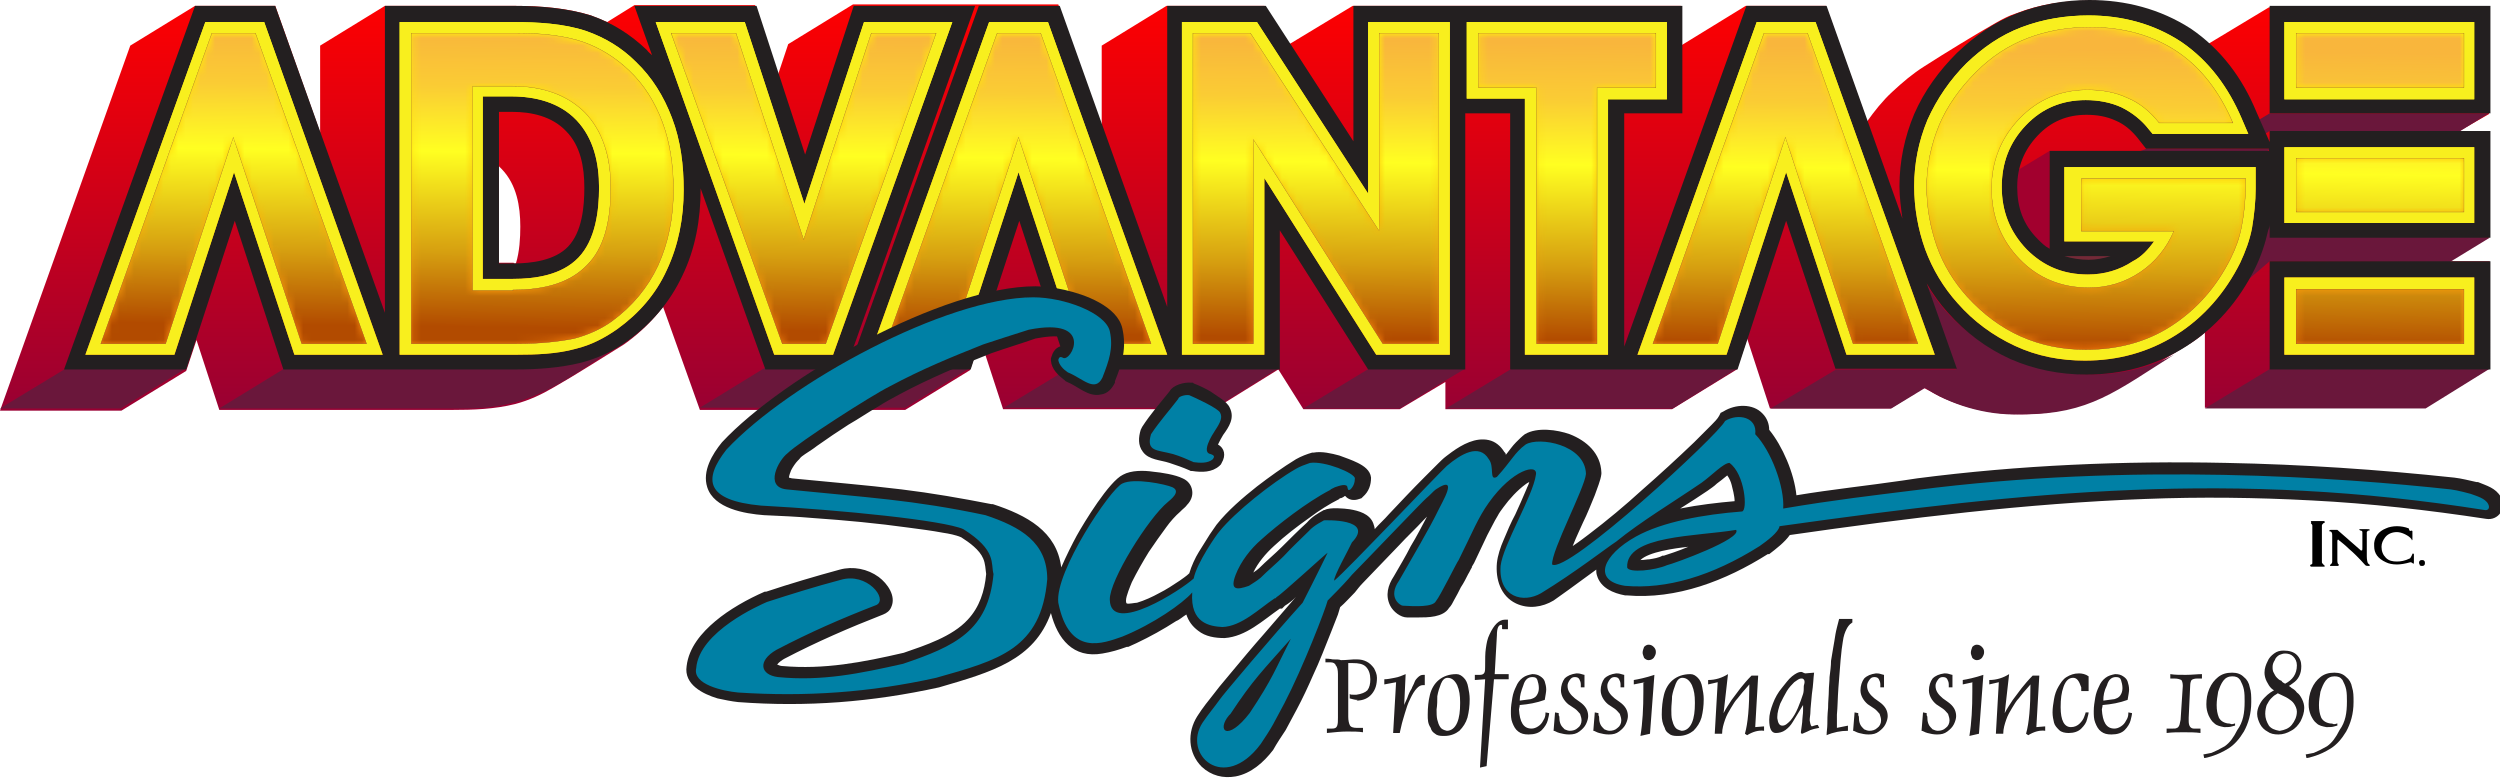 <?xml version="1.0" encoding="utf-8"?>
<!-- Generator: Adobe Illustrator 21.1.0, SVG Export Plug-In . SVG Version: 6.00 Build 0)  -->
<svg version="1.1" id="Layer_1" xmlns="http://www.w3.org/2000/svg" xmlns:xlink="http://www.w3.org/1999/xlink" x="0px" y="0px"
	 viewBox="0 0 339.7 105.9" style="enable-background:new 0 0 339.7 105.9;" xml:space="preserve">
<style type="text/css">
	.st0{clip-path:url(#SVGID_2_);fill:url(#SVGID_3_);}
	.st1{fill-rule:evenodd;clip-rule:evenodd;fill:#6A173B;}
	.st2{fill-rule:evenodd;clip-rule:evenodd;fill:#A2002E;}
	.st3{fill-rule:evenodd;clip-rule:evenodd;fill:#742937;}
	.st4{fill-rule:evenodd;clip-rule:evenodd;fill:#231F20;}
	.st5{clip-path:url(#SVGID_5_);fill:url(#SVGID_6_);}
	.st6{fill-rule:evenodd;clip-rule:evenodd;fill:#F8EF1E;}
	.st7{fill:none;stroke:#742937;stroke-width:4.079349e-02;stroke-miterlimit:2.613;}
	.st8{filter:url(#Adobe_OpacityMaskFilter);}
	.st9{clip-path:url(#SVGID_8_);fill:url(#SVGID_10_);}
	.st10{clip-path:url(#SVGID_8_);mask:url(#SVGID_9_);fill:url(#SVGID_11_);}
	.st11{fill-rule:evenodd;clip-rule:evenodd;fill:#0080A5;}
</style>
<g>
	<g>
		<defs>
			<path id="SVGID_1_" d="M70.1,35.8c0.5-1.6,0.6-3.5,0.6-5c0-2.8-0.5-5.7-2.5-7.8c-0.1-0.1-0.3-0.3-0.4-0.4v13.1h2
				C69.8,35.8,69.9,35.8,70.1,35.8 M334,17.9l4.3-0.1v14.4l-5.6,3.3h5.6v14.5l-8.8,5.4h-29.9V45.2c-0.8,0.7-1.7,1.3-2.7,1.9
				c-2.9,1.8-5.8,3.5-8.8,5.4c-4.1,2.6-8.7,3.8-13.5,3.8c-3.6,0-7-0.7-10.3-2.1c-1-0.4-1.9-1-2.9-1.5l-4.5,2.8h-16.4l-3.1-9.5
				l-1.4,4.2l-8.8,5.4h-30.8v-3.7l-6.2,3.7h-13.1l-3.4-5.4l-8.7,5.4h-28.7l-3.1-9.5l-1.4,4.2l-8.8,5.4c-10.2,0-18,0-27.9,0l-5-14
				c-1.4,1.8-3,3.4-4.9,4.8c-0.5,0.4-1.1,0.7-1.7,1.1c-3.1,1.9-4.9,3.1-8.2,5c-1.7,1-3.4,1.8-5.3,2.3c-2.8,0.7-5.7,0.8-8.6,0.8H29.8
				l-3.1-9.5l-1.4,4.2l-8.8,5.4H0L17.7,6.2l8.8-5.4h10.9L43.5,18V6.2l8.8-5.4H70c3.4,0,7.1,0.3,10.3,1.3c0.8,0.3,1.5,0.6,2.2,0.9
				l3.7-2.3l0,0h0l0,0l0,0h16.4l3.1,9.5l1.4-4.2l8.8-5.4c10.3,0,17.9,0,27.9,0l5.9,16.5V6.2l8.8-5.4h13.3l3.4,5.2l8.6-5.2h44.6v5.4
				l8.8-5.4h10.9l5.6,15.7c1-1.4,2.1-2.8,3.4-4c1.4-1.3,2.8-2.5,4.4-3.5c2.8-1.8,6.9-4.3,9.7-5.9c0.9-0.5,1.8-1,2.8-1.3
				c3.1-1.2,6.4-1.7,9.8-1.7c4.9,0,9.6,1.2,13.7,3.9c0.9,0.6,1.7,1.2,2.4,1.9c0.1,0.1-0.1-0.1,0.1,0.1l8.3-5h29.9v14.5L334,17.9z"/>
		</defs>
		<clipPath id="SVGID_2_">
			<use xlink:href="#SVGID_1_"  style="overflow:visible;"/>
		</clipPath>
		<linearGradient id="SVGID_3_" gradientUnits="userSpaceOnUse" x1="169.154" y1="56.285" x2="169.154" y2="-9.094947e-13">
			<stop  offset="0" style="stop-color:#980033"/>
			<stop  offset="1" style="stop-color:#FF0000"/>
		</linearGradient>
		<rect class="st0" width="338.3" height="56.3"/>
	</g>
	<polygon class="st1" points="302.7,40.4 308.4,35.5 332.9,35.6 338.3,32.3 308,29.8 	"/>
	<polygon class="st1" points="306.6,18.9 308.4,17.8 334.3,17.8 338.2,15.4 308.4,15.4 306.1,16.8 	"/>
	<polygon class="st1" points="285.5,22.5 304.7,22.6 308.6,20.2 291.7,20.2 	"/>
	<path class="st1" d="M29.8,55.5l32.8,0c9.3,0.1,13-3.1,20.9-8.1C78,50.3,72.4,50.1,69,50.1l-30.4,0L29.8,55.5z M177.1,55.5l13.1,0
		l6.2-3.8l2.7-1.6l-13.1,0L177.1,55.5z M299.6,55.5h30l8.7-5.4h-29.8L299.6,55.5z M196.5,55.5h30.8l8.7-5.4h-30.6L196.5,55.5z
		 M136.4,55.4l28.7,0l8.7-5.4l-28.5,0L136.4,55.4z M95.1,55.4l27.9,0l8.8-5.4l-27.9,0L95.1,55.4z M0,55.5h16.4l8.8-5.4H8.9L0,55.5z
		 M240.6,55.5H257l4.6-2.8c3.2,2.2,8.2,3.8,12.9,3.6c0.1,0,0.3,0,0.4,0c9,0,12.7-3.2,20.5-8.1c-11.2,6-27.6,1.7-34-10.2l4.4,12.2
		l-16.3,0L240.6,55.5z"/>
	<polygon class="st2" points="278.5,20.5 267.6,27.1 267.6,40.4 278.5,33.8 	"/>
	<rect x="280.2" y="34.4" class="st3" width="6.7" height="1.3"/>
	<path class="st4" d="M314.1,9.7h18.6V6.5h-18.6V9.7z M314.1,26.6h18.6v-3.1h-18.6V26.6z M332.8,44.5v-3.3h-18.6v3.3H332.8z
		 M303.1,26.2h-18.3v2.9h13.7l-1.2,2.9c-1.1,2.7-3,4.9-5.4,6.5c-2.4,1.6-5.2,2.4-8.1,2.4c-4.2,0-7.9-1.5-10.8-4.5
		c-3-3-4.4-6.8-4.4-11c0-4.2,1.4-7.9,4.3-10.9c2.9-3,6.5-4.5,10.7-4.5c2.2,0,4.4,0.4,6.4,1.3c1.7,0.8,3.1,1.9,4.4,3.2h5.7
		c-1.4-2.3-3.1-4.4-5.4-5.9c-3.2-2.1-6.8-3-10.6-3c-2.6,0-5.3,0.4-7.7,1.4c-2.4,0.9-4.4,2.4-6.3,4.2c-1.9,1.9-3.5,4.1-4.6,6.5
		c-1,2.4-1.5,4.9-1.5,7.5c0,2.5,0.4,5,1.3,7.4c0.8,2.3,2.1,4.4,3.7,6.2c1.9,2.1,4.1,3.8,6.6,4.9c2.5,1.1,5.2,1.6,8,1.6
		c3.8,0,7.3-0.9,10.5-2.9c3.3-2,5.7-4.9,7.4-8.3c0.6-1.2,1-2.5,1.3-3.9C303,28.9,303.1,27.5,303.1,26.2z M244.2,6.5h-2.9l-13.6,38
		h4.4l10.7-32.7l10.7,32.7h4.3L244.2,6.5z M223,6.5h-20v3.3h7.9v34.8h4.1V9.7h7.9V6.5z M168.2,44.5V11.6L189,44.5h4.4v-38h-3.9v31.9
		L168.9,6.5h-4.6v38H168.2z M140,6.5H137l-13.6,38h4.4l10.7-32.7l10.7,32.7h4.3L140,6.5z M110.8,44.5l13.6-38h-4.3l-10.7,32.7
		L98.6,6.5h-4.4l13.6,38H110.8z M33.3,6.5h-2.9l-13.6,38h4.4l10.7-32.7l10.7,32.7h4.3L33.3,6.5z M67.8,15.2v20.6h1.9
		c2.5,0,5.7-0.4,7.5-2.3c1.9-2,2.2-5.4,2.2-8c0-2.8-0.5-5.7-2.5-7.7c-1.9-2-4.7-2.6-7.3-2.6H67.8z M69.8,41.4h-7.6V9.5h7.5
		c4.3,0,8.4,1.1,11.4,4.3c3.1,3.2,4.1,7.4,4.1,11.7c0,4.2-0.8,8.8-3.8,12C78.4,40.5,73.9,41.4,69.8,41.4z M58,6.5v38h12.3
		c2.3,0,5-0.1,7.2-0.7c1.6-0.4,3.1-1.1,4.5-2.1c2.4-1.8,4.3-4,5.6-6.7c1.4-2.9,1.9-6.1,1.9-9.4c0-2.9-0.4-5.8-1.4-8.5
		c-0.9-2.4-2.2-4.5-4-6.2c-1.6-1.5-3.4-2.7-5.5-3.4c-2.6-0.9-5.8-1-8.5-1H58z M308.4,15.4V0.8h30v14.6H308.4z M338.4,50.2h-30V35.5
		h30V50.2z M88.6,7.5l-2.4-6.7h16.6l6.6,20.2L116,0.8h16.5l-17.6,49.4h-10.9l-8.8-24.6c0,0,0,0.1,0,0.1c0,4.1-0.7,8.1-2.5,11.8
		c-1.7,3.6-4.2,6.5-7.4,8.8c-1.9,1.4-4.1,2.4-6.4,3C76,50,73,50.2,70.2,50.2H38.5L31.9,30l-6.6,20.2H8.7L26.5,0.8h10.9l14.9,41.7
		V0.8H70c3.4,0,7.1,0.3,10.3,1.3c2.9,1,5.4,2.6,7.6,4.7C88.1,7.1,88.4,7.3,88.6,7.5z M286.8,34.8h-6.3c1,0.3,2.1,0.5,3.3,0.5
		C284.8,35.3,285.8,35.1,286.8,34.8z M308.4,20.2h-16.8l-1.1-1.4c-0.8-1-1.8-1.9-3-2.4c-1.3-0.6-2.6-0.8-4-0.8
		c-2.6,0-4.8,0.9-6.6,2.8c-1.9,2-2.8,4.3-2.8,7c0,2.8,0.8,5.1,2.8,7.1c0.5,0.5,1,1,1.6,1.3V20.5h29.8V20.2z M308.4,19.3v-1.4v-0.1
		h30v14.5h-30v-1.8c0,0.3-0.1,0.6-0.2,0.8c-0.4,1.8-1,3.6-1.8,5.2c-2.2,4.4-5.3,8-9.4,10.6c-4.1,2.6-8.7,3.8-13.5,3.8
		c-3.6,0-7.1-0.7-10.3-2.1c-3.3-1.5-6.1-3.6-8.5-6.3c-1.1-1.2-2.1-2.6-2.9-4l4.1,11.6h-16.5L242.7,30l-6.6,20.2h-30.9V15.4h-6.1
		v34.8h-13.2l-12-18.9v18.9h-28.8L138.5,30l-6.6,20.2h-16.6L133,0.8H144l14.6,40.9V0.8H172l11.9,18.4V0.8h44.7v14.6h-7.9v31.7
		l16.6-46.3h10.9l10.3,28.9c-0.2-1.5-0.4-2.9-0.4-4.4c0-3.4,0.7-6.7,2-9.8c1.4-3.2,3.4-5.9,5.8-8.3c2.4-2.3,5.1-4.2,8.2-5.4
		c3.1-1.2,6.5-1.8,9.8-1.8c4.9,0,9.6,1.2,13.8,3.9c4.1,2.8,7,6.7,8.9,11.3L308.4,19.3z"/>
	<g>
		<defs>
			<path id="SVGID_4_" d="M65.6,13.2v24.7h4c3.1,0,6.7-0.5,9-2.9c2.3-2.4,2.8-6.3,2.8-9.5c0-3.3-0.7-6.7-3.1-9.2
				c-2.3-2.4-5.6-3.2-8.8-3.2H65.6z M70.1,48.2H54.3V3h15.6c3.1,0,6.7,0.2,9.7,1.2c2.6,0.9,4.9,2.3,6.8,4.2c2.2,2.1,3.8,4.7,4.9,7.6
				c1.2,3.1,1.6,6.5,1.6,9.8c0,3.8-0.7,7.5-2.3,10.9c-1.5,3.3-3.8,5.9-6.7,8c-1.7,1.2-3.6,2.2-5.7,2.7
				C75.7,48.1,72.8,48.2,70.1,48.2z M31.8,23.4l-8.1,24.8H11.6L27.9,3h8L52,48.2H40L31.8,23.4z M109.3,27.7L117.4,3h12l-16.2,45.2
				h-8L89.1,3h12.1L109.3,27.7z M138.4,23.4l-8.1,24.8h-12.1L134.4,3h8l16.2,45.2h-12L138.4,23.4z M185.9,26.3V3H197v45.2h-10
				l-15.2-24v24h-11.2V3h10.2L185.9,26.3z M218.5,13.4v34.8h-11.3V13.4h-7.9V3h27.2v10.5H218.5z M242.7,23.4l-8.1,24.8h-12.1
				L238.7,3h8l16.2,45.2h-12L242.7,23.4z M292.7,32.8h-12.2V22.7h26v1.5c0,0.2,0,0.4,0,0.6c0,0.3,0,0.5,0,0.8c0,1.8-0.2,3.6-0.5,5.4
				c-0.3,1.6-0.9,3.2-1.6,4.7c-2,4-4.9,7.4-8.7,9.8c-3.8,2.4-8,3.5-12.4,3.5c-3.3,0-6.5-0.6-9.5-2c-3-1.4-5.6-3.3-7.8-5.8
				c-1.9-2.1-3.4-4.6-4.4-7.3c-1-2.8-1.5-5.7-1.5-8.6c0-3.1,0.6-6.1,1.8-9c1.3-2.9,3.1-5.5,5.3-7.7c2.2-2.1,4.6-3.8,7.5-4.9
				c2.9-1.1,6-1.6,9.1-1.6c4.5,0,8.8,1.1,12.6,3.6c3.8,2.6,6.4,6.2,8.2,10.4l0.9,2.1h-13l-0.5-0.6c-1-1.3-2.3-2.3-3.7-3
				c-1.5-0.7-3.2-1-4.9-1c-3.2,0-5.9,1.1-8.1,3.4c-2.3,2.4-3.3,5.2-3.3,8.4c0,3.3,1.1,6.1,3.4,8.5c2.3,2.3,5,3.4,8.3,3.4
				c2.2,0,4.3-0.6,6.1-1.8C291,34.9,291.9,33.9,292.7,32.8z M336.2,48.2h-25.8V37.7h25.8V48.2z M310.4,30.3V20h25.8v10.3H310.4z
				 M310.4,13.4V3h25.8v10.5H310.4z"/>
		</defs>
		<clipPath id="SVGID_5_">
			<use xlink:href="#SVGID_4_"  style="overflow:visible;"/>
		</clipPath>
		<linearGradient id="SVGID_6_" gradientUnits="userSpaceOnUse" x1="173.923" y1="49.01" x2="173.923" y2="2.132">
			<stop  offset="0" style="stop-color:#FC7D0D"/>
			<stop  offset="1" style="stop-color:#FFFF00"/>
		</linearGradient>
		<rect x="11.6" y="2.1" class="st5" width="324.6" height="46.9"/>
	</g>
	<path class="st6" d="M310.4,13.4V3h25.8v10.5H310.4z M310.4,30.3V20h25.8v10.3H310.4z M336.2,48.2h-25.8V37.7h25.8V48.2z
		 M292.7,32.8h-12.2V22.7h26v1.5c0,0.2,0,0.4,0,0.6c0,0.3,0,0.5,0,0.8c0,1.8-0.2,3.6-0.5,5.4c-0.3,1.6-0.9,3.2-1.6,4.7
		c-2,4-4.9,7.4-8.7,9.8c-3.8,2.4-8,3.5-12.4,3.5c-3.3,0-6.5-0.6-9.5-2c-3-1.4-5.6-3.3-7.8-5.8c-1.9-2.1-3.4-4.6-4.4-7.3
		c-1-2.8-1.5-5.7-1.5-8.6c0-3.1,0.6-6.1,1.8-9c1.3-2.9,3.1-5.5,5.3-7.7c2.2-2.1,4.6-3.8,7.5-4.9c2.9-1.1,6-1.6,9.1-1.6
		c4.5,0,8.8,1.1,12.6,3.6c3.8,2.6,6.4,6.2,8.2,10.4l0.9,2.1h-13l-0.5-0.6c-1-1.3-2.3-2.3-3.7-3c-1.5-0.7-3.2-1-4.9-1
		c-3.2,0-5.9,1.1-8.1,3.4c-2.3,2.4-3.3,5.2-3.3,8.4c0,3.3,1.1,6.1,3.4,8.5c2.3,2.3,5,3.4,8.3,3.4c2.2,0,4.3-0.6,6.1-1.8
		C291,34.9,291.9,33.9,292.7,32.8z M242.7,23.4l-8.1,24.8h-12.1L238.7,3h8l16.2,45.2h-12L242.7,23.4z M218.5,13.4v34.8h-11.3V13.4
		h-7.9V3h27.2v10.5H218.5z M185.9,26.3V3H197v45.2h-10l-15.2-24v24h-11.2V3h10.2L185.9,26.3z M138.4,23.4l-8.1,24.8h-12.1L134.4,3h8
		l16.2,45.2h-12L138.4,23.4z M109.3,27.7L117.4,3h12l-16.2,45.2h-8L89.1,3h12.1L109.3,27.7z M31.8,23.4l-8.1,24.8H11.6L27.9,3h8
		L52,48.2H40L31.8,23.4z M70.1,48.2H54.3V3h15.6c3.1,0,6.7,0.2,9.7,1.2c2.6,0.9,4.9,2.3,6.8,4.2c2.2,2.1,3.8,4.7,4.9,7.6
		c1.2,3.1,1.6,6.5,1.6,9.8c0,3.8-0.7,7.5-2.3,10.9c-1.5,3.3-3.8,5.9-6.7,8c-1.7,1.2-3.6,2.2-5.7,2.7C75.7,48.1,72.8,48.2,70.1,48.2z
		 M34.7,4.5h-5.9L13.7,46.7h8.8l9.2-28.1L41,46.7h8.8L34.7,4.5z M69.7,39.4c4.6,0,7.9-1.1,10.1-3.4C82,33.8,83,30.3,83,25.5
		c0-4.4-1.2-7.8-3.5-10.2c-2.4-2.4-5.7-3.6-9.9-3.6h-5.4v27.8H69.7z M70.2,46.7H55.9V4.5H70c3.8,0,6.9,0.4,9.2,1.2
		c2.3,0.8,4.4,2.1,6.3,3.9c2,1.9,3.5,4.3,4.5,7c1,2.7,1.5,5.8,1.5,9.2c0,3.8-0.7,7.2-2.1,10.3c-1.4,3-3.5,5.5-6.2,7.5
		c-1.5,1.1-3.3,1.9-5.2,2.4C76,46.4,73.4,46.7,70.2,46.7z M112.2,46.7h-5.9L91.2,4.5h8.8l9.2,28.1l9.2-28.1h8.8L112.2,46.7z
		 M141.4,4.5h-5.9l-15.1,42.2h8.8l9.2-28.1l9.2,28.1h8.8L141.4,4.5z M170.2,46.7h-8.1V4.5h7.8l17.5,26.9V4.5h8.1v42.2h-7.6
		l-17.6-27.8V46.7z M225,4.5v7.4H217v34.8h-8.2V11.9h-7.9V4.5H225z M245.6,4.5h-5.9l-15.1,42.2h8.8l9.2-28.1l9.2,28.1h8.8L245.6,4.5
		z M305.1,24.2c0,0.2,0,0.4,0,0.7c0,0.3,0,0.6,0,0.7c0,1.8-0.2,3.5-0.5,5.1c-0.3,1.6-0.8,3-1.5,4.4c-2,4-4.7,7-8.1,9.2
		c-3.4,2.2-7.3,3.2-11.6,3.2c-3.2,0-6.1-0.6-8.8-1.8c-2.7-1.2-5.1-3-7.3-5.4c-1.8-2-3.2-4.3-4.1-6.8c-0.9-2.6-1.4-5.3-1.4-8.1
		c0-2.9,0.6-5.7,1.7-8.4c1.1-2.6,2.8-5,5-7.2c2.1-2.1,4.4-3.6,7-4.6c2.6-1,5.4-1.5,8.5-1.5c4.5,0,8.5,1.1,11.8,3.3
		c3.3,2.2,5.8,5.5,7.6,9.7h-10c-1.2-1.5-2.6-2.7-4.3-3.4c-1.7-0.8-3.5-1.1-5.5-1.1c-3.6,0-6.7,1.3-9.2,3.9c-2.5,2.6-3.8,5.8-3.8,9.5
		c0,3.8,1.3,7,3.8,9.6c2.5,2.6,5.7,3.9,9.4,3.9c2.6,0,4.9-0.7,7-2.1c2.1-1.4,3.6-3.3,4.6-5.6h-12.6v-7.1H305.1z M334.8,46.7H312
		v-7.4h8.2h7.3h7.3V46.7z M312,28.8v-7.3h8.2h8.5h6.1v7.3h-7.3h-7.3H312z M312,11.9V4.5h22.8v7.4h-6.1h-8.5H312z M65.6,13.2v24.7h4
		c3.1,0,6.7-0.5,9-2.9c2.3-2.4,2.8-6.3,2.8-9.5c0-3.3-0.7-6.7-3.1-9.2c-2.3-2.4-5.6-3.2-8.8-3.2H65.6z"/>
	<path class="st7" d="M34.7,4.5h-5.9L13.7,46.7h8.8l9.2-28.1L41,46.7h8.8L34.7,4.5z M69.7,39.4c4.6,0,7.9-1.1,10.1-3.4
		c2.2-2.2,3.2-5.7,3.2-10.5c0-4.4-1.2-7.8-3.5-10.2c-2.4-2.4-5.7-3.6-9.9-3.6h-5.4v27.8H69.7z M70.2,46.7H55.9V4.5H70
		c3.8,0,6.9,0.4,9.2,1.2c2.3,0.8,4.4,2.1,6.3,3.9c2,1.9,3.5,4.3,4.5,7c1,2.7,1.5,5.8,1.5,9.2c0,3.8-0.7,7.2-2.1,10.3
		c-1.4,3-3.5,5.5-6.2,7.5c-1.5,1.1-3.3,1.9-5.2,2.4C76,46.4,73.4,46.7,70.2,46.7z M112.2,46.7h-5.9L91.2,4.5h8.8l9.2,28.1l9.2-28.1
		h8.8L112.2,46.7z M141.4,4.5h-5.9l-15.1,42.2h8.8l9.2-28.1l9.2,28.1h8.8L141.4,4.5z M170.2,46.7h-8.1V4.5h7.8l17.5,26.9V4.5h8.1
		v42.2h-7.6l-17.6-27.8V46.7z M225,4.5v7.4H217v34.8h-8.2V11.9h-7.9V4.5H225z M245.6,4.5h-5.9l-15.1,42.2h8.8l9.2-28.1l9.2,28.1h8.8
		L245.6,4.5z M305.1,24.2c0,0.2,0,0.4,0,0.7s0,0.6,0,0.7c0,1.8-0.2,3.5-0.5,5.1c-0.3,1.6-0.8,3-1.5,4.4c-2,4-4.7,7-8.1,9.2
		c-3.4,2.2-7.3,3.2-11.6,3.2c-3.2,0-6.1-0.6-8.8-1.8c-2.7-1.2-5.1-3-7.3-5.4c-1.8-2-3.2-4.3-4.1-6.8c-0.9-2.6-1.4-5.3-1.4-8.1
		c0-2.9,0.6-5.7,1.7-8.4c1.1-2.6,2.8-5,5-7.2c2.1-2.1,4.4-3.6,7-4.6c2.6-1,5.4-1.5,8.5-1.5c4.5,0,8.5,1.1,11.8,3.3
		c3.3,2.2,5.8,5.5,7.6,9.7h-10c-1.2-1.5-2.6-2.7-4.3-3.4c-1.7-0.8-3.5-1.1-5.5-1.1c-3.6,0-6.7,1.3-9.2,3.9c-2.5,2.6-3.8,5.8-3.8,9.5
		c0,3.8,1.3,7,3.8,9.6c2.5,2.6,5.7,3.9,9.4,3.9c2.6,0,4.9-0.7,7-2.1c2.1-1.4,3.6-3.3,4.6-5.6h-12.6v-7.1H305.1z M334.8,46.7H312
		v-7.4h8.2h7.3h7.3V46.7z M312,28.8v-7.3h8.2h8.5h6.1v7.3h-7.3h-7.3H312z M312,11.9V4.5h22.8v7.4h-6.1h-8.5H312z"/>
	<g>
		<defs>
			<path id="SVGID_7_" d="M34.7,4.5h-5.9L13.7,46.7h8.8l9.2-28.1L41,46.7h8.8L34.7,4.5z M69.7,39.4c4.6,0,7.9-1.1,10.1-3.4
				C82,33.8,83,30.3,83,25.5c0-4.4-1.2-7.8-3.5-10.2c-2.4-2.4-5.7-3.6-9.9-3.6h-5.4v27.8H69.7z M70.2,46.7H55.9V4.5H70
				c3.8,0,6.9,0.4,9.2,1.2c2.3,0.8,4.4,2.1,6.3,3.9c2,1.9,3.5,4.3,4.5,7c1,2.7,1.5,5.8,1.5,9.2c0,3.8-0.7,7.2-2.1,10.3
				c-1.4,3-3.5,5.5-6.2,7.5c-1.5,1.1-3.3,1.9-5.2,2.4C76,46.4,73.4,46.7,70.2,46.7z M112.2,46.7h-5.9L91.2,4.5h8.8l9.2,28.1
				l9.2-28.1h8.8L112.2,46.7z M141.4,4.5h-5.9l-15.1,42.2h8.8l9.2-28.1l9.2,28.1h8.8L141.4,4.5z M170.2,46.7h-8.1V4.5h7.8l17.5,26.9
				V4.5h8.1v42.2h-7.6l-17.6-27.8V46.7z M225,4.5v7.4H217v34.8h-8.2V11.9h-7.9V4.5H225z M245.6,4.5h-5.9l-15.1,42.2h8.8l9.2-28.1
				l9.2,28.1h8.8L245.6,4.5z M305.1,24.2c0,0.2,0,0.4,0,0.7c0,0.3,0,0.6,0,0.7c0,1.8-0.2,3.5-0.5,5.1c-0.3,1.6-0.8,3-1.5,4.4
				c-2,4-4.7,7-8.1,9.2c-3.4,2.2-7.3,3.2-11.6,3.2c-3.2,0-6.1-0.6-8.8-1.8c-2.7-1.2-5.1-3-7.3-5.4c-1.8-2-3.2-4.3-4.1-6.8
				c-0.9-2.6-1.4-5.3-1.4-8.1c0-2.9,0.6-5.7,1.7-8.4c1.1-2.6,2.8-5,5-7.2c2.1-2.1,4.4-3.6,7-4.6c2.6-1,5.4-1.5,8.5-1.5
				c4.5,0,8.5,1.1,11.8,3.3c3.3,2.2,5.8,5.5,7.6,9.7h-10c-1.2-1.5-2.6-2.7-4.3-3.4c-1.7-0.8-3.5-1.1-5.5-1.1c-3.6,0-6.7,1.3-9.2,3.9
				c-2.5,2.6-3.8,5.8-3.8,9.5c0,3.8,1.3,7,3.8,9.6c2.5,2.6,5.7,3.9,9.4,3.9c2.6,0,4.9-0.7,7-2.1c2.1-1.4,3.6-3.3,4.6-5.6h-12.6v-7.1
				H305.1z M334.8,46.7H312v-7.4h8.2h7.3h7.3V46.7z M312,28.8v-7.3h8.2h8.5h6.1v7.3h-7.3h-7.3H312z M312,11.9V4.5h22.8v7.4h-6.1
				h-8.5H312z"/>
		</defs>
		<clipPath id="SVGID_8_">
			<use xlink:href="#SVGID_7_"  style="overflow:visible;"/>
		</clipPath>
		<defs>
			<filter id="Adobe_OpacityMaskFilter" filterUnits="userSpaceOnUse" x="13.7" y="3.7" width="321.1" height="43.8">
				<feColorMatrix  type="matrix" values="1 0 0 0 0  0 1 0 0 0  0 0 1 0 0  0 0 0 1 0"/>
			</filter>
		</defs>
		<mask maskUnits="userSpaceOnUse" x="13.7" y="3.7" width="321.1" height="43.8" id="SVGID_9_">
			<g class="st8">
				
					<linearGradient id="SVGID_10_" gradientUnits="userSpaceOnUse" x1="-23.979" y1="316.804" x2="-24.459" y2="357.164" gradientTransform="matrix(1 0 0 1 198.435 -311.414)">
					<stop  offset="0" style="stop-color:#FFFFFF"/>
					<stop  offset="0.19" style="stop-color:#C1C1C1"/>
					<stop  offset="0.41" style="stop-color:#FFFFFF"/>
					<stop  offset="0.75" style="stop-color:#FFFFFF"/>
					<stop  offset="1" style="stop-color:#2B2B2B"/>
				</linearGradient>
				<rect x="13.7" y="3.7" class="st9" width="321.1" height="43.8"/>
			</g>
		</mask>
		<linearGradient id="SVGID_11_" gradientUnits="userSpaceOnUse" x1="174.461" y1="5.394" x2="173.971" y2="45.754">
			<stop  offset="0" style="stop-color:#F9B63C"/>
			<stop  offset="0.19" style="stop-color:#FACC34"/>
			<stop  offset="0.41" style="stop-color:#FFFF21"/>
			<stop  offset="0.75" style="stop-color:#D69F10"/>
			<stop  offset="1" style="stop-color:#B24B00"/>
		</linearGradient>
		<rect x="13.7" y="3.7" class="st10" width="321.1" height="43.8"/>
	</g>
	<path class="st4" d="M222.9,76.1c0.5,0,0.9-0.1,1.2-0.1c0.6-0.1,1.3-0.2,1.8-0.5l0.1,0l0.1,0c0.6-0.2,1.9-0.6,3.3-1.2
		C227.5,74.5,224,75,222.9,76.1 M167.1,55.4c0.7,1.4-0.1,2.6-0.9,3.7c-0.2,0.3-0.5,0.9-0.7,1.3c0.9,0.5,1.1,1.5,0.5,2.5l-0.1,0.2
		l-0.2,0.2c-1,0.9-2.4,0.9-3.7,0.7l-0.2,0l-0.2-0.1c-0.9-0.4-1.8-0.7-2.7-1c-1.2-0.4-2.8-0.4-3.6-1.5c-0.7-0.9-0.6-2-0.3-3l0.1-0.2
		l0.1-0.2c1.1-1.7,2.4-3.2,3.7-4.8c0.5-0.9,2-1.3,3-1.2l0.2,0l0.1,0.1c0.8,0.3,1.6,0.7,2.3,1.1C165.3,53.8,166.7,54.5,167.1,55.4z
		 M235.7,68.1c0-0.7-0.3-1.8-0.4-2.2c-0.1-0.4-0.3-0.9-0.6-1.3c-0.5,0.4-1.1,0.9-1.4,1.1c-0.4,0.4-0.9,0.7-1.3,1
		c-1.2,0.8-2.4,1.6-3.7,2.4C230.8,68.6,233.4,68.3,235.7,68.1z M142.8,83.3c-2.3,6.4-8,8-15.2,10.1l0,0l0,0c-9.1,2-18,2.7-27.3,2
		l0,0l0,0c-0.9-0.1-1.9-0.3-2.8-0.5c-2-0.6-4.6-1.9-4.2-4.4c0.3-2.5,2-4.5,3.9-6.1c1.9-1.6,4.4-3,6.7-4l0.1,0l0.1,0
		c3.3-1.1,6.7-2.1,10-3c1.8-0.5,3.8-0.1,5.3,1c1.2,0.9,2.4,2.6,1.7,4.1c-0.2,0.5-0.6,0.8-1.1,1l0,0l0,0c-4.6,1.8-9,3.7-13.4,6
		c-0.2,0.1-0.8,0.5-1,0.8c0.2,0.1,0.5,0.2,0.7,0.2c5.7,0.5,10.9-0.5,16.5-1.8c2.9-1,6.6-2.2,8.7-4.5c1.6-1.7,2.3-3.9,2.5-6.2
		c-0.1-0.7-0.1-1.4-0.4-2.1c-0.5-1.2-1.9-2.2-3-2.9c-0.7-0.3-1.7-0.5-2.4-0.6c-1.6-0.3-3.2-0.5-4.7-0.7c-4.3-0.6-8.6-1-12.9-1.3
		c-2.3-0.2-4.5-0.3-6.8-0.4l0,0l0,0c-2.6-0.2-6.8-0.9-7.7-3.8c-0.7-2.2,0.7-4.5,2-6.1l0,0l0,0c8.4-9,30.1-21.2,42.6-21.2
		c1.3,0,2.7,0.2,4,0.5c2.7,0.6,7.1,2.2,7.8,5.2c0.6,2.7,0,4.7-1,7.2l0,0.1l0,0.1c-0.4,0.8-1,1.5-1.9,1.6c-1.7,0.4-3.1-1.1-4.6-1.7
		l-0.2-0.1l-0.1-0.1c-0.9-0.7-1.8-1.5-1.9-2.7l0-0.3l0.1-0.3c0.3-1,1-1.5,1.9-1.4c0.1-0.2,0.1-0.3,0.2-0.5c0-0.1,0-0.1,0-0.2
		c0-0.2-0.3-0.3-0.4-0.4c-1-0.4-2.8-0.1-3.9,0.1c-2,0.7-4,1.3-6,2c-4.3,1.7-8.4,3.4-12.5,5.6l0,0l0,0c-0.9,0.5-1.9,1-2.8,1.6
		c-1.4,0.8-2.7,1.7-4.1,2.5c-1.4,0.9-2.9,1.9-4.3,2.9c-0.5,0.4-1,0.7-1.6,1.1c-0.3,0.2-0.6,0.4-0.8,0.7l-0.1,0.1l-0.1,0.1
		c-0.3,0.3-0.7,0.9-0.9,1.3c-0.1,0.2-0.3,0.8-0.3,1c0.1,0,0.3,0.1,0.4,0.1c5,0.5,10,0.9,14.9,1.5c4.1,0.5,8.1,1.2,12.2,2l0.1,0
		l0.1,0c4.6,1.5,8.7,3.7,9.3,8.6c0.7-1.6,1.5-3.2,2.1-4.3c1-1.8,4.4-7.4,6.3-8.3c1.1-0.6,2.8-0.6,4.1-0.4c1.1,0.1,3,0.4,4,0.9
		c0.7,0.3,1.2,0.9,1.3,1.7c0.1,0.7-0.2,1.4-0.7,1.9c-0.2,0.3-0.5,0.5-0.7,0.7l-0.1,0.1l-0.1,0.1c-0.7,0.6-1.4,1.4-1.9,2.1
		c-0.8,1.1-1.6,2.2-2.4,3.4c-0.8,1.3-1.6,2.7-2.3,4.1c-0.2,0.5-0.8,1.9-0.8,2.5c0,0.1,0,0.3,0.1,0.4c0.3,0.1,1.1-0.1,1.4-0.1
		c1-0.3,2.1-0.8,3-1.3c1-0.5,1.9-1.1,2.8-1.7c0.4-0.3,0.9-0.6,1.3-1c0.3-1,0.8-2.1,1.3-2.9c0.5-0.8,1-1.6,1.5-2.4
		c0.3-0.4,0.6-0.9,0.9-1.3c1.5-1.9,3.6-3.7,5.5-5.2c1.7-1.3,3.5-2.6,5.3-3.7l0,0l0,0c0.7-0.4,1.5-0.7,2.2-0.9l0.1,0l0.1,0
		c1.1-0.2,2.4,0.1,3.5,0.4c0.8,0.3,1.7,0.6,2.5,1c0.8,0.4,1.7,1,1.8,2l0,0l0,0c0,1-0.3,1.9-1.1,2.6l-0.2,0.2l-0.3,0.1
		c-0.8,0.3-1.5,0.1-1.9-0.4c-0.1,0-0.1,0-0.2,0.1c-0.2,0.1-0.3,0.2-0.5,0.2c0,0-0.1,0-0.1,0.1c-1.4,0.7-2.8,1.6-4,2.5
		c-1.7,1.2-3.4,2.5-4.9,3.9c-1.1,1-2.2,2.3-2.8,3.6c0.3-0.2,0.6-0.4,0.8-0.6c1-1,2.1-1.9,3.1-2.9c1.1-1.1,2.2-2.2,3.4-3.3
		c0.7-0.8,1.4-1.2,2.3-1.7l0.1,0c0.7-0.4,2.7-0.2,3.4-0.1c1.2,0.2,2.7,0.6,3.2,1.9c0.1,0.3,0.2,0.6,0.2,0.8c0.6-0.7,1.3-1.3,1.9-2
		c1.6-1.7,3.2-3.4,4.9-5.1c0.6-0.6,1.2-1.2,1.8-1.8c0.3-0.3,0.7-0.7,1.1-1l0,0l0,0c0.3-0.2,0.5-0.4,0.8-0.6c1.4-1,3.2-2,5-1.6
		c0.9,0.2,1.6,0.8,2.1,1.6c0.1,0.1,0.2,0.2,0.2,0.3c0,0,0,0.1,0,0.1c0,0,0.1-0.1,0.1-0.1c0.4-0.5,0.8-1.1,1.3-1.6
		c0.4-0.4,0.8-0.8,1.2-1.1l0,0l0,0c1.7-1,4.4-0.6,6.1,0c2.3,0.9,4.2,2.6,4.3,5.2l0,0.1l0,0.1c-0.1,0.9-0.6,2-0.9,2.9
		c-0.5,1.2-1,2.5-1.6,3.7c-0.2,0.5-0.9,1.9-1.4,3.2c0.9-0.6,1.8-1.3,2.2-1.6c2.5-1.9,4.9-3.9,7.2-6c2.4-2.1,4.8-4.3,7.1-6.5
		c0.8-0.8,1.6-1.6,2.4-2.4c0.3-0.3,0.8-0.8,1-1.2l0.2-0.4l0.4-0.2c1.6-1,4-1.1,5.3,0.3c0.6,0.6,0.9,1.4,0.9,2.2
		c1.8,2.2,3.4,5.9,3.7,8.9c4.8-0.8,9.6-1.3,14.4-2c0.7-0.1,1.3-0.2,2-0.3c13.9-1.8,28-2.4,42-2.1c10.3,0.2,20.7,0.9,31,2
		c0.9,0.1,2.1,0.4,3,0.6l0.1,0l0.1,0c1.2,0.5,2.4,0.8,3.1,2c0.9,1.5-0.3,3.3-2,3c-7.9-1.2-15.8-2.1-23.7-2.5
		c-7.5-0.4-15-0.5-22.6-0.2c-16.2,0.6-32.3,2.6-48.3,4.9c-0.7,1-1.9,1.9-2.8,2.6l-0.1,0l-0.1,0c-5.7,3.6-12.4,6.2-19.2,5.6l-0.1,0
		l-0.1,0c-1.6-0.3-3.3-1-3.8-2.7c-0.1-0.3-0.1-0.5-0.1-0.8c-1.2,0.9-2.5,1.8-3.7,2.7c-0.7,0.5-1.4,1-2.1,1.5l0,0l0,0
		c-1.5,0.9-3.4,1.2-5.1,0.4c-2.1-1-2.8-3.3-2.6-5.5l0,0l0,0c0.1-1,0.5-2.2,0.9-3.1c0.5-1.2,1-2.4,1.6-3.5c0.5-1.1,1-2.2,1.5-3.4
		c0.1-0.3,0.3-0.6,0.4-1c-0.2,0.1-0.4,0.2-0.5,0.3c-1.1,0.8-2.2,2-3,3.1c-0.3,0.4-0.6,0.8-0.8,1.2c-0.5,0.8-0.9,1.7-1.4,2.6
		c-0.6,1.3-1.2,2.5-1.8,3.8L200,77l0,0.1c-0.2,0.3-0.3,0.6-0.5,0.9c-0.3,0.6-0.6,1.2-1,1.8c-0.3,0.6-0.6,1.2-0.9,1.7
		c-0.2,0.4-0.4,0.8-0.7,1.1c-0.8,1.3-2.9,1.3-4.2,1.3c-0.5,0-1,0-1.5,0c-0.9,0-1.9-0.8-2.3-1.6c-0.7-1.4-0.3-2.8,0.5-4
		c0.8-1.4,1.6-2.7,2.3-4.1c0.8-1.3,1.5-2.7,2.2-4c-0.1,0.1-0.3,0.3-0.4,0.4c-1.1,1.2-2.3,2.3-3.4,3.5c-1.6,1.7-3.3,3.4-4.9,5.1
		c-0.4,0.4-0.7,0.8-1.1,1.3c-0.7,0.7-1.3,1.4-2,2c-0.1,0.3-0.2,0.7-0.3,1c-0.3,0.8-0.6,1.5-0.9,2.3c-0.8,2-1.6,4.1-2.5,6
		c-0.7,1.6-1.4,3.1-2.2,4.6l0,0l0,0c-0.5,0.9-1,1.9-1.5,2.8l0,0l0,0c-0.6,0.9-1.2,1.8-1.7,2.7l0,0l0,0c-1.3,1.7-3,3.2-5.1,3.6
		c-1.7,0.3-3.3-0.1-4.6-1.3c-1.9-1.9-2-4.7-0.6-6.9l0,0l0,0c0.7-1.1,1.5-2.1,2.3-3.1c0.2-0.3,0.5-0.6,0.7-0.9c0.5-0.6,1-1.2,1.5-1.8
		c1.5-1.8,3-3.6,4.5-5.3c1.5-1.7,2.9-3.4,4.4-5.1c0,0,0,0,0,0c-0.1,0.1-0.1,0.1-0.2,0.2c-0.3,0.3-0.8,0.7-1.3,1c0,0,0,0,0,0
		l-0.4,0.4l-0.3,0c-2.3,1.6-4.6,3.8-7.5,4l0,0l0,0c-1.3,0-2.6-0.2-3.6-1c-0.8-0.6-1.3-1.3-1.6-2.2c-0.5,0.3-0.9,0.7-1.4,0.9
		c-1.7,1.1-3.5,2.1-5.4,3c-0.4,0.2-0.7,0.3-1.1,0.5l-0.1,0l-0.1,0c-1.1,0.4-2.1,0.7-3.3,0.9C145.8,89.5,143.7,86.8,142.8,83.3z"/>
	<path class="st11" d="M175.4,86.8c-3.8,4.3-5.1,5.5-8.2,10.2l-0.1,0.1l-0.1,0.1c-1.7,2-0.3,3.7,2.8-0.3
		C173,92.1,173.3,90.9,175.4,86.8 M98.7,61.1c-3.2,4.1-2.8,6.9,4.7,7.6c11,0.6,24.8,2,27.5,3.2c4.6,2.9,3.7,4.7,4.1,6.1
		c-0.7,7.7-5.2,9.8-12.3,12.2c-5.8,1.3-11,2.4-17,1.8c-2.4-0.3-2.8-2.2-0.2-3.7c4.6-2.4,8.7-4.2,13.6-6.1c1.6-0.8-1.3-4.5-4.9-3.4
		c-3.4,0.9-6.6,1.9-10,3c-0.9,0.4-9.2,4-9.6,9c-0.5,2.2,3.6,3.1,5.7,3.3c9.2,0.6,17.9,0,26.9-2c8.5-2.4,14.3-3.9,15.1-13.4
		c0-5-3.6-7.1-8.4-8.7c-9.9-2.1-16.2-2.4-27-3.5c-3.1-0.3-1.1-4,0.1-4.9c1.5-1.5,11.3-7.8,13.9-9.1c4.5-2.4,8.2-3.9,12.7-5.7
		c2.1-0.7,4-1.3,6.2-2c9.1-1.8,5.7,4.6,4.6,3.8c-0.4-0.2-0.5,0-0.6,0.3c0.1,0.7,0.7,1.3,1.3,1.7c2,0.8,3.7,2.8,4.7,0.7
		c0.9-2.3,1.5-4,1-6.3c-0.6-2.5-6.2-4.6-10.4-4.6C128.6,40.4,107.2,52,98.7,61.1z M219.6,73.6c3.3-2.7,7.8-5.4,11.6-8
		c1.4-1,3-2.7,3.8-2.7c2.1,1.5,2.5,6.5,1.7,6.6c-5.2,0.4-10.8,1.4-14.4,3.4c-4.5,2.5-6,6-1.5,6.7c5.6,0.5,11.8-1.3,18.3-5.4
		c1-0.7,2.6-1.9,2.7-2.7c34.1-4.8,61.7-7.6,95.8-2.2c0.4,0.1,0.8-0.2,0.5-0.8c-0.4-0.8-1.6-1.1-2.4-1.4c0,0-1.8-0.5-2.7-0.6
		c-14.7-1.6-43.4-3.7-72.7,0.1c-5.6,0.7-10.9,1.3-18,2.5c0.2-2.9-1.6-7.8-3.8-10.1c0.3-2.3-2.3-2.9-4.1-1.8
		c-0.8,1.8-21.5,20.9-23.5,19.5c-0.1-1.9,4.4-10.3,4.6-12.3c-0.1-4-6.4-5.1-8.2-4c-1.5,1.1-1.9,2.2-3.9,4.4
		c-1.1,0.6-0.3-1.4-1.1-2.4c-1.3-2.2-3.8-0.7-5.7,0.9c-1.3,1.2-13.5,14.1-15.3,15.6c-0.2-0.4,2-4.3,2.4-5.2c3.2-3.3-3.8-3-3.8-3
		c-0.1,0.1-1.3,0.6-2.1,1.5c-1.1,1.1-2.3,2.2-3.4,3.4c-1,1-2.1,1.9-3.1,2.9c-0.6,0.5-1,0.7-1.6,1.1c-1.7,0.6-2.6,0.6-1.8-1.5
		c0.7-1.8,2-3.5,3.5-4.8c2.1-1.9,6.2-5.1,9.3-6.7c0,0,0.1,0,0.1-0.1c0.2-0.1,0.4-0.2,0.6-0.3c0.6-0.2,1.7-0.6,1.7,0.1
		c0.1,0.4,0.2,0.3,0.4,0.2c0.4-0.4,0.6-0.9,0.6-1.5c0-0.7-4.1-2.4-6.1-2.1c-0.6,0.2-1.4,0.5-1.9,0.8c-3.3,1.9-8.3,5.9-10.4,8.5
		c-0.3,0.3-3.1,4.3-3.5,6.4c-1.6,1.5-11.3,7.8-11.4,2.9c-0.1-2.6,5.3-11.2,7.9-13.3c0.2-0.2,1.9-1.4,0.6-2c-0.9-0.4-5.2-1.3-6.8-0.5
		c-1.6,0.7-9.2,12-8.7,16.2c1.5,7.4,6.1,5.5,8.7,4.6c4.2-1.7,8.2-4.5,9.5-6c-0.3,4.2,2.4,4.6,4.1,4.7c2.6-0.1,5-2.5,7.1-3.9
		c0,0,0,0,0.1,0c0.1-0.1,0.1-0.1,0.2-0.2c0.6-0.3,6.8-6,6.9-6c0,0-1.7,3.5-3.4,6.8c-3.9,4.3-11,12.7-11.3,13.2
		c-0.7,1-1.5,1.9-2.3,3.1c-2.8,4.3,2.9,9.6,7.9,2.9c0.6-0.9,1.2-1.8,1.7-2.7c0.5-0.9,1-1.9,1.5-2.8c2.6-5,5.6-12.8,5.9-14
		c2-2,2.8-2.9,3.3-3.5c1.3-1.3,10-10.4,10.1-10.4c0.5-0.4,1-1,1.3-1.2c3.3-2.2,0.7,2,0.4,2.7c-1.3,2.7-3.7,6.7-5.4,9.7
		c-1.6,2.3,0.2,3.4,0.5,3.4c1.7,0.1,4.1,0.2,4.5-0.6c0.6-0.7,2.9-5.4,3.1-5.6c1.9-3.8,2.6-5.7,4.1-7.8c3.2-4.5,6.7-5.4,6.4-3.8
		c-0.4,2.9-4.5,9.6-4.8,12.4c-0.3,4.3,3.1,5.1,5.5,3.7C214,77.8,218.5,74.3,219.6,73.6z M165.8,56.1c-0.2-0.6-3.5-2.1-4.2-2.4
		c-0.6-0.1-1.5,0.2-1.5,0.5c-1.3,1.7-2.5,3-3.7,4.8c-0.7,2.4,0.8,2.1,3,2.7c1,0.3,1.9,0.7,2.8,1.1c0.8,0.1,1.9,0.2,2.6-0.4
		c0.2-0.3,0.3-0.5-0.3-0.7c-1.3-0.2,0.2-2.6,0.6-3.2C165.9,57.3,166.1,56.7,165.8,56.1z M226.5,76.8c-1.6,0.7-5.2,1.1-5.4,0.3
		c-0.2-4.4,9.5-4.2,14.8-5.1C236.8,73.2,227.4,76.6,226.5,76.8z"/>
	<path class="st4" d="M184.4,95.1c-0.3,0-0.6-0.1-1-0.2v-0.6c0.1,0.1,0.3,0.1,0.6,0.1c0.1,0,0.2,0,0.3,0c0.7-0.1,1.2-0.3,1.5-0.6
		c0.3-0.4,0.4-0.9,0.4-1.5c0-0.7-0.2-1.3-0.6-1.7c-0.4-0.4-1-0.5-1.8-0.5c-0.1,0-0.2,0-0.3,0c-0.2,0-0.3,0-0.3,0l0,7.3
		c0,0.5,0.1,0.9,0.2,1.1c0.1,0.3,0.5,0.4,0.9,0.4h0.9v0.6c-0.6-0.1-1.3-0.1-2.2-0.1c-0.8,0-1.7,0.1-2.7,0.2V99h0.7
		c0.4,0,0.6-0.1,0.7-0.4c0.1-0.3,0.1-0.6,0.1-1.1l0-5.9c0-0.6-0.1-1-0.3-1.2c-0.1-0.3-0.4-0.4-0.7-0.4l-0.7,0v-0.5
		c0.2,0,0.5,0,1,0.1c0.5,0,0.9,0,1.1,0.1c0.8,0,1.4-0.1,1.7-0.1c0.2,0,0.3,0,0.5,0c0.5,0,0.9,0.1,1.3,0.3c0.4,0.2,0.7,0.5,1,0.9
		c0.2,0.4,0.4,0.8,0.4,1.3c0,0.9-0.2,1.6-0.7,2.2c-0.5,0.6-1.2,0.9-2.1,0.9C184.5,95.1,184.5,95.1,184.4,95.1 M193.6,91.7v1.4
		c0,0,0,0-0.1,0c0,0-0.1,0-0.2,0c-0.5,0-1.1,0.6-1.7,1.9c-0.3,0.6-0.5,1.2-0.7,1.9c-0.2,0.7-0.4,1.3-0.5,1.8
		c-0.1,0.5-0.2,0.8-0.2,0.9h-0.9l0.4-6.9l-1.6,0.3v-0.7c0.4,0,0.9-0.1,1.4-0.2c0.6-0.1,1-0.3,1.5-0.5l-0.2,4.2c0,0,0.1-0.3,0.4-0.9
		c0.2-0.6,0.4-1,0.6-1.3c0.1-0.3,0.3-0.6,0.4-0.9c0.1-0.3,0.3-0.5,0.4-0.6c0.3-0.3,0.5-0.4,0.8-0.4
		C193.4,91.7,193.5,91.7,193.6,91.7C193.6,91.7,193.6,91.7,193.6,91.7z M194,97.1c0-1,0.1-1.9,0.3-2.7c0.2-0.8,0.6-1.5,1.2-2
		c0.6-0.5,1.4-0.8,2.4-0.8c0.4,0,0.7,0.2,1,0.5c0.3,0.3,0.5,0.7,0.6,1.3c0.1,0.5,0.2,1,0.2,1.6c0,0.9-0.1,1.7-0.3,2.5
		c-0.2,0.7-0.6,1.3-1.1,1.8c-0.5,0.4-1.2,0.7-2,0.7h-0.3c-0.4,0-0.8-0.1-1-0.3c-0.3-0.2-0.5-0.4-0.6-0.8C194,98.3,194,97.8,194,97.1
		z M195.2,96.4c0,0.5,0,1,0.1,1.4c0.1,0.4,0.2,0.7,0.4,1c0.2,0.3,0.5,0.4,0.9,0.5c0.6,0,1.1-0.4,1.4-1.1c0.3-0.7,0.4-1.6,0.4-2.6
		v-0.2c0-0.9-0.1-1.6-0.4-2.3c-0.3-0.6-0.7-1-1.3-1c-0.4,0-0.7,0.3-0.9,0.8c-0.2,0.5-0.4,1.1-0.5,1.7
		C195.3,95.2,195.3,95.8,195.2,96.4z M201.1,104.3l0.7-12l-1.4,0.1v-0.7h0.7c0.3,0,0.5-0.1,0.6-0.3c0.1-0.2,0.1-0.5,0.1-0.8
		c0-1,0-1.9,0.1-2.5c0.1-0.7,0.2-1.3,0.5-1.9c0.6-1.3,1.3-2,2.1-2c0,0,0.1,0,0.2,0c0.1,0,0.1,0,0.2,0v1.3h-0.7c0,0-0.1,0-0.1-0.1
		c0,0,0-0.1,0-0.2c0-0.1,0-0.2,0-0.2c0-0.1-0.1-0.1-0.1-0.1c-0.4,0-0.6,0.5-0.6,1.4l-0.3,5.3h1.9v0.7l-2,0l-1,11.8L201.1,104.3z
		 M210,96.8l0.5,0.1c0,0.2-0.1,0.6-0.2,1c-0.1,0.4-0.4,0.9-0.8,1.3c-0.4,0.4-1,0.6-1.8,0.6c-0.6,0-1-0.1-1.4-0.4
		c-0.4-0.3-0.6-0.7-0.8-1.2c-0.2-0.5-0.2-1-0.2-1.6c0-0.6,0.1-1.2,0.2-1.8c0.1-0.6,0.3-1.1,0.5-1.5c0.2-0.5,0.5-0.9,0.9-1.2
		c0.4-0.3,0.8-0.4,1.3-0.5c0.5,0,0.8,0.1,1.1,0.3c0.3,0.2,0.5,0.4,0.6,0.7c0.1,0.3,0.2,0.7,0.2,1.1c0,0.3-0.1,0.8-0.2,1.4
		c-1.1,0.4-2.2,0.6-3.4,0.7c0,0,0,0.2-0.1,0.6c0.1,1.7,0.6,2.6,1.7,2.6c0.3,0,0.6-0.1,0.9-0.3c0.3-0.2,0.5-0.4,0.7-0.8
		c0.2-0.3,0.3-0.6,0.3-1V96.8z M206.5,95.2L208,95c0.3-0.1,0.6-0.2,0.8-0.5c0.2-0.3,0.3-0.6,0.3-1c0-0.4-0.1-0.8-0.2-1.1
		c-0.1-0.3-0.3-0.4-0.7-0.4c-0.6,0-1,0.4-1.2,1.1C206.7,93.9,206.5,94.5,206.5,95.2C206.5,95.2,206.5,95.2,206.5,95.2
		C206.5,95.2,206.5,95.2,206.5,95.2z M211.9,97.7c0,0.3,0.1,0.6,0.2,0.8c0.1,0.2,0.3,0.4,0.5,0.6c0.2,0.1,0.5,0.2,0.7,0.2
		c0.4,0,0.8-0.1,1.1-0.4c0.3-0.2,0.5-0.6,0.5-1c0-0.3-0.1-0.6-0.2-0.9c-0.2-0.2-0.4-0.5-0.7-0.7l-0.9-0.6c-0.6-0.5-1-1.2-1-1.9
		c0-0.6,0.2-1.2,0.5-1.6c0.4-0.4,0.9-0.6,1.6-0.7c0.2,0,0.4,0,0.7,0.1c0.3,0.1,0.4,0.1,0.4,0.1v1.7h-0.5V93c0-0.3-0.1-0.5-0.2-0.7
		c-0.1-0.2-0.3-0.3-0.6-0.3c-0.3,0-0.5,0.1-0.7,0.4c-0.2,0.3-0.3,0.5-0.3,0.8c0,0.7,0.4,1.2,1,1.7l0.7,0.5c0.7,0.5,1.1,1.1,1.1,1.9
		c0,0.3-0.1,0.7-0.3,1.1c-0.2,0.4-0.5,0.7-0.9,1c-0.4,0.3-0.8,0.4-1.4,0.4h0c-0.5,0-0.9-0.1-1.3-0.2c-0.4-0.1-0.6-0.3-0.8-0.3
		l0.2-2.5l0.5,0.1c0,0,0,0.1,0,0.3C211.9,97.3,211.9,97.5,211.9,97.7z M217.3,97.7c0,0.3,0.1,0.6,0.2,0.8c0.1,0.2,0.3,0.4,0.5,0.6
		c0.2,0.1,0.5,0.2,0.7,0.2c0.4,0,0.8-0.1,1.1-0.4c0.3-0.2,0.5-0.6,0.5-1c0-0.3-0.1-0.6-0.2-0.9c-0.2-0.2-0.4-0.5-0.7-0.7l-0.9-0.6
		c-0.6-0.5-1-1.2-1-1.9c0-0.6,0.2-1.2,0.5-1.6c0.4-0.4,0.9-0.6,1.6-0.7c0.2,0,0.4,0,0.7,0.1c0.3,0.1,0.4,0.1,0.4,0.1v1.7h-0.5V93
		c0-0.3-0.1-0.5-0.2-0.7c-0.1-0.2-0.3-0.3-0.6-0.3c-0.3,0-0.5,0.1-0.7,0.4c-0.2,0.3-0.3,0.5-0.3,0.8c0,0.7,0.4,1.2,1,1.7l0.7,0.5
		c0.7,0.5,1.1,1.1,1.1,1.9c0,0.3-0.1,0.7-0.3,1.1c-0.2,0.4-0.5,0.7-0.9,1c-0.4,0.3-0.8,0.4-1.4,0.4h0c-0.5,0-0.9-0.1-1.3-0.2
		c-0.4-0.1-0.6-0.3-0.8-0.3l0.2-2.5l0.5,0.1c0,0,0,0.1,0,0.3C217.3,97.3,217.3,97.5,217.3,97.7z M223.5,92.7L222,93v-0.6
		c0.6-0.1,1.6-0.3,2.8-0.7l-0.6,8l-1.3,0.3c0.3-1.8,0.4-3.8,0.4-6V92.7z M223.2,88.7c0-0.3,0.1-0.5,0.2-0.8c0.2-0.2,0.4-0.3,0.6-0.3
		c0.3,0,0.5,0.1,0.7,0.3c0.2,0.2,0.3,0.4,0.3,0.7c0,0.3-0.1,0.5-0.3,0.8c-0.2,0.2-0.4,0.3-0.7,0.3c0,0,0,0,0,0c0,0,0,0,0,0
		c-0.2,0-0.4-0.1-0.6-0.3C223.3,89.1,223.2,88.9,223.2,88.7z M225.8,97.1c0-1,0.1-1.9,0.3-2.7c0.2-0.8,0.6-1.5,1.2-2
		c0.6-0.5,1.4-0.8,2.4-0.8c0.4,0,0.7,0.2,1,0.5c0.3,0.3,0.5,0.7,0.6,1.3c0.1,0.5,0.2,1,0.2,1.6c0,0.9-0.1,1.7-0.3,2.5
		c-0.2,0.7-0.6,1.3-1.1,1.8c-0.5,0.4-1.2,0.7-2,0.7h-0.3c-0.4,0-0.8-0.1-1-0.3c-0.3-0.2-0.5-0.4-0.6-0.8
		C225.9,98.3,225.8,97.8,225.8,97.1z M227.1,96.4c0,0.5,0,1,0.1,1.4c0.1,0.4,0.2,0.7,0.4,1c0.2,0.3,0.5,0.4,0.9,0.5
		c0.6,0,1.1-0.4,1.4-1.1c0.3-0.7,0.4-1.6,0.4-2.6v-0.2c0-0.9-0.1-1.6-0.4-2.3c-0.3-0.6-0.7-1-1.3-1c-0.4,0-0.7,0.3-0.9,0.8
		c-0.2,0.5-0.4,1.1-0.5,1.7C227.2,95.2,227.1,95.8,227.1,96.4z M237.4,99.9l-0.3-0.2c0.4-1.4,0.6-3.6,0.6-6.7
		c-0.8,0.9-1.3,1.5-1.6,1.9c-0.3,0.3-0.6,0.8-0.9,1.3c-0.3,0.5-0.6,1-0.8,1.6c-0.2,0.6-0.4,1.2-0.4,1.9h-1l0.4-7l-1.3,0.3v-0.6
		c1,0,1.9-0.3,2.7-0.8l-0.6,5.3c0.3-0.6,0.7-1.2,1.1-1.8c0.4-0.5,0.8-1.1,1.2-1.6c0.4-0.5,0.9-1.1,1.5-1.7h0.9l-0.4,7l1.2-0.1v0.6
		C239,99.2,238.2,99.4,237.4,99.9z M246.2,98.7c0.3-0.1,0.6-0.2,0.8-0.2l0.2,0.4c-0.6,0.1-0.9,0.2-1.2,0.3c-0.2,0.1-0.6,0.3-1.1,0.5
		c0,0-0.1,0-0.1,0c0,0-0.1-0.1-0.1-0.2c0.1-0.8,0.2-1.3,0.2-1.7c0-0.3,0.1-0.8,0.1-1.2v-0.8l-1.4,2.3c-0.3,0.5-0.6,0.8-1,1.1
		c-0.4,0.3-0.9,0.4-1.3,0.4c-0.6,0-0.9-0.6-0.9-1.8c0-0.7,0.2-1.4,0.5-2.2c0.3-0.8,0.7-1.5,1.2-2.1c0.5-0.6,0.9-1.2,1.4-1.6
		c0.5-0.4,0.9-0.6,1.2-0.6c0.1,0,0.2,0,0.3,0.1c0.1,0,0.2,0.1,0.3,0.1l1.2-0.1c-0.1,0.7-0.1,1.6-0.3,2.9c-0.1,1.2-0.2,2-0.2,2.4
		c0,0.4-0.1,0.8-0.1,1.2C246,98.5,246.1,98.7,246.2,98.7z M244.9,92.2c0,0-0.1,0-0.2,0c-0.2,0-0.5,0.2-0.9,0.5
		c-0.3,0.3-0.7,0.7-1,1.2c-0.3,0.5-0.6,1.1-0.9,1.7c-0.2,0.6-0.4,1.2-0.4,1.8c0,0.1,0,0.2,0,0.2c0.1,0.7,0.3,1,0.7,1
		c0.4,0,0.7-0.3,1.1-0.7c0.4-0.5,0.7-1,1-1.7c0.3-0.7,0.5-1.3,0.7-1.9c0.1-0.3,0.1-0.7,0.1-1.1C245.3,92.6,245.2,92.3,244.9,92.2z
		 M249.6,98.9l1.5-0.3v0.7c-1,0-2,0.2-2.9,0.6c0-0.5,0.1-1,0.1-1.5c0-0.5,0-1.2,0.1-2.2c0-0.9,0.1-1.7,0.1-2.3
		c0-0.6,0.1-1.3,0.1-1.9c0.1-0.8,0.2-1.5,0.2-2.2c0.1-0.6,0.2-1.2,0.3-1.8c0.1-0.6,0.2-1.1,0.3-1.8c0.1-0.6,0.3-1.3,0.5-2.1h1.8v0.5
		c-0.1,0-0.1,0.1-0.3,0.2c-0.1,0.1-0.3,0.3-0.5,0.7c-0.2,0.4-0.4,0.9-0.5,1.7c-0.1,0.5-0.2,1.4-0.3,2.5c-0.1,1.1-0.2,2.4-0.3,3.8
		c-0.1,1.4-0.1,2.6-0.2,3.6C249.6,98.2,249.6,98.8,249.6,98.9z M252.6,97.7c0,0.3,0.1,0.6,0.2,0.8c0.1,0.2,0.3,0.4,0.5,0.6
		c0.2,0.1,0.5,0.2,0.7,0.2c0.4,0,0.8-0.1,1.1-0.4c0.3-0.2,0.5-0.6,0.5-1c0-0.3-0.1-0.6-0.2-0.9c-0.2-0.2-0.4-0.5-0.7-0.7l-0.9-0.6
		c-0.6-0.5-1-1.2-1-1.9c0-0.6,0.2-1.2,0.5-1.6c0.4-0.4,0.9-0.6,1.6-0.7c0.2,0,0.4,0,0.7,0.1c0.3,0.1,0.4,0.1,0.4,0.1v1.7h-0.5V93
		c0-0.3-0.1-0.5-0.2-0.7c-0.1-0.2-0.3-0.3-0.6-0.3c-0.3,0-0.5,0.1-0.7,0.4c-0.2,0.3-0.3,0.5-0.3,0.8c0,0.7,0.4,1.2,1,1.7l0.7,0.5
		c0.7,0.5,1.1,1.1,1.1,1.9c0,0.3-0.1,0.7-0.3,1.1c-0.2,0.4-0.5,0.7-0.9,1c-0.4,0.3-0.8,0.4-1.4,0.4h0c-0.5,0-0.9-0.1-1.3-0.2
		c-0.4-0.1-0.6-0.3-0.8-0.3l0.2-2.5l0.5,0.1c0,0,0,0.1,0,0.3C252.6,97.3,252.6,97.5,252.6,97.7z M261.9,97.7c0,0.3,0.1,0.6,0.2,0.8
		c0.1,0.2,0.3,0.4,0.5,0.6c0.2,0.1,0.5,0.2,0.7,0.2c0.4,0,0.8-0.1,1.1-0.4c0.3-0.2,0.5-0.6,0.5-1c0-0.3-0.1-0.6-0.2-0.9
		c-0.2-0.2-0.4-0.5-0.7-0.7l-0.9-0.6c-0.6-0.5-1-1.2-1-1.9c0-0.6,0.2-1.2,0.5-1.6c0.4-0.4,0.9-0.6,1.6-0.7c0.2,0,0.4,0,0.7,0.1
		c0.3,0.1,0.4,0.1,0.4,0.1v1.7h-0.5V93c0-0.3-0.1-0.5-0.2-0.7c-0.1-0.2-0.3-0.3-0.6-0.3c-0.3,0-0.5,0.1-0.7,0.4
		c-0.2,0.3-0.3,0.5-0.3,0.8c0,0.7,0.4,1.2,1,1.7l0.7,0.5c0.7,0.5,1.1,1.1,1.1,1.9c0,0.3-0.1,0.7-0.3,1.1c-0.2,0.4-0.5,0.7-0.9,1
		c-0.4,0.3-0.8,0.4-1.4,0.4h0c-0.5,0-0.9-0.1-1.3-0.2c-0.4-0.1-0.6-0.3-0.8-0.3l0.2-2.5l0.5,0.1c0,0,0,0.1,0,0.3
		C261.9,97.3,261.9,97.5,261.9,97.7z M268.1,92.7l-1.4,0.3v-0.6c0.6-0.1,1.6-0.3,2.8-0.7l-0.6,8l-1.3,0.3c0.3-1.8,0.4-3.8,0.4-6
		V92.7z M267.8,88.7c0-0.3,0.1-0.5,0.2-0.8c0.2-0.2,0.4-0.3,0.6-0.3c0.3,0,0.5,0.1,0.7,0.3c0.2,0.2,0.3,0.4,0.3,0.7
		c0,0.3-0.1,0.5-0.3,0.8c-0.2,0.2-0.4,0.3-0.7,0.3c0,0,0,0,0,0c0,0,0,0,0,0c-0.2,0-0.4-0.1-0.6-0.3
		C267.9,89.1,267.8,88.9,267.8,88.7z M275.6,99.9l-0.3-0.2c0.4-1.4,0.6-3.6,0.6-6.7c-0.8,0.9-1.3,1.5-1.6,1.9
		c-0.3,0.3-0.6,0.8-0.9,1.3c-0.3,0.5-0.6,1-0.8,1.6c-0.2,0.6-0.4,1.2-0.4,1.9h-1l0.4-7l-1.3,0.3v-0.6c1,0,1.9-0.3,2.7-0.8l-0.6,5.3
		c0.3-0.6,0.7-1.2,1.1-1.8c0.4-0.5,0.8-1.1,1.2-1.6c0.4-0.5,0.9-1.1,1.5-1.7h0.9l-0.4,7l1.2-0.1v0.6
		C277.2,99.2,276.4,99.4,275.6,99.9z M281.7,92.1c-0.6,0-1,0.4-1.3,1.2c-0.3,0.8-0.4,1.7-0.4,2.8c0,1.8,0.5,2.7,1.4,2.7
		c0.5,0,0.9-0.2,1.2-0.5c0.3-0.3,0.5-0.6,0.6-0.9c0.1-0.3,0.2-0.5,0.2-0.6h0.4c0,0.2-0.1,0.5-0.2,0.9c-0.1,0.5-0.4,0.9-0.8,1.3
		c-0.4,0.4-1,0.6-1.7,0.6c-0.5,0-1-0.1-1.3-0.4c-0.3-0.3-0.6-0.6-0.7-1c-0.1-0.4-0.2-0.9-0.2-1.4c0-0.6,0.1-1.2,0.2-1.8
		c0.1-0.6,0.3-1.2,0.6-1.7c0.3-0.5,0.6-1,1.1-1.3c0.5-0.3,1-0.5,1.7-0.5c0.4,0,0.9,0.1,1.3,0.4v2h-1v-0.5
		C282.5,92.5,282.2,92.1,281.7,92.1z M289.2,96.8l0.5,0.1c0,0.2-0.1,0.6-0.2,1c-0.1,0.4-0.4,0.9-0.8,1.3c-0.4,0.4-1,0.6-1.8,0.6
		c-0.6,0-1-0.1-1.4-0.4c-0.4-0.3-0.6-0.7-0.8-1.2c-0.2-0.5-0.2-1-0.2-1.6c0-0.6,0.1-1.2,0.2-1.8c0.1-0.6,0.3-1.1,0.5-1.5
		c0.2-0.5,0.5-0.9,0.9-1.2c0.4-0.3,0.8-0.4,1.3-0.5c0.5,0,0.8,0.1,1.1,0.3c0.3,0.2,0.5,0.4,0.6,0.7c0.1,0.3,0.2,0.7,0.2,1.1
		c0,0.3-0.1,0.8-0.2,1.4c-1.1,0.4-2.2,0.6-3.4,0.7c0,0,0,0.2-0.1,0.6c0.1,1.7,0.6,2.6,1.7,2.6c0.3,0,0.6-0.1,0.9-0.3
		c0.3-0.2,0.5-0.4,0.7-0.8c0.2-0.3,0.3-0.6,0.3-1V96.8z M285.8,95.2l1.5-0.2c0.3-0.1,0.6-0.2,0.8-0.5c0.2-0.3,0.3-0.6,0.3-1
		c0-0.4-0.1-0.8-0.2-1.1c-0.1-0.3-0.3-0.4-0.7-0.4c-0.6,0-1,0.4-1.2,1.1C285.9,93.9,285.8,94.5,285.8,95.2
		C285.7,95.2,285.7,95.2,285.8,95.2C285.8,95.2,285.8,95.2,285.8,95.2z M295.5,92.2l-0.6,0v-0.6c0.6,0.1,1.3,0.1,2.1,0.1
		c0.8,0,1.6-0.1,2.2-0.1v0.6h-0.7c-0.3,0-0.6,0.1-0.7,0.2c-0.1,0.1-0.2,0.4-0.2,0.8l-0.2,4.3c0,0.2,0,0.4,0,0.5c0,0.7,0.3,1,0.7,1
		h0.9v0.6c-0.7-0.1-1.5-0.1-2.3-0.1c-0.8,0-1.5,0-2.3,0.1V99h0.8c0.3,0,0.5,0,0.6-0.1c0.1,0,0.2-0.1,0.3-0.3
		c0.1-0.2,0.1-0.4,0.2-0.8l0.3-4.6c0-0.4-0.1-0.7-0.2-0.8C296.2,92.3,295.9,92.2,295.5,92.2z M318.9,95.3c0-0.5,0-1.1-0.1-1.6
		c-0.1-0.5-0.3-0.9-0.5-1.3c-0.3-0.4-0.6-0.5-1.1-0.5c-0.5,0-0.9,0.2-1.2,0.6c-0.3,0.4-0.5,0.9-0.7,1.5c-0.1,0.6-0.2,1.2-0.2,1.8
		c0,0.7,0.1,1.2,0.3,1.7c0.2,0.4,0.6,0.7,1.2,0.8c0.1,0,0.3,0,0.5,0.1c0.3,0,0.4-0.1,0.5-0.1v0.3c0,0-0.1,0-0.4,0.1
		c-0.3,0.1-0.6,0.1-0.9,0.1c0,0-0.1,0-0.2,0c-0.5-0.1-1-0.2-1.3-0.5c-0.4-0.3-0.6-0.7-0.8-1.1c-0.2-0.5-0.3-0.9-0.3-1.5
		c0-0.7,0.1-1.4,0.4-2.1c0.3-0.7,0.7-1.2,1.2-1.6c0.5-0.4,1.1-0.6,1.9-0.6c0.7,0,1.2,0.2,1.6,0.6c0.4,0.3,0.7,0.8,0.8,1.4
		c0.2,0.6,0.2,1.2,0.2,2c0,1.6-0.4,2.9-1,4c-0.6,1-1.3,1.8-2.1,2.3c-0.8,0.5-1.5,0.8-2.1,1c-0.6,0.2-1,0.3-1.2,0.3l-0.1-0.5
		c0.2,0,0.5-0.1,1.1-0.2c0.5-0.2,1.1-0.5,1.8-0.9c0.7-0.5,1.2-1.2,1.7-2.2C318.7,98.1,318.9,96.9,318.9,95.3z M305,95.3
		c0-0.5,0-1.1-0.1-1.6c-0.1-0.5-0.3-0.9-0.5-1.3c-0.3-0.4-0.6-0.5-1.1-0.5c-0.5,0-0.9,0.2-1.2,0.6c-0.3,0.4-0.5,0.9-0.7,1.5
		c-0.1,0.6-0.2,1.2-0.2,1.8c0,0.7,0.1,1.2,0.3,1.7c0.2,0.4,0.6,0.7,1.2,0.8c0.1,0,0.3,0,0.5,0.1c0.3,0,0.4-0.1,0.5-0.1v0.3
		c0,0-0.1,0-0.4,0.1c-0.3,0.1-0.6,0.1-0.9,0.1c0,0-0.1,0-0.2,0c-0.5-0.1-1-0.2-1.3-0.5c-0.4-0.3-0.6-0.7-0.8-1.1
		c-0.2-0.5-0.3-0.9-0.3-1.5c0-0.7,0.1-1.4,0.4-2.1c0.3-0.7,0.7-1.2,1.2-1.6c0.5-0.4,1.1-0.6,1.9-0.6c0.7,0,1.2,0.2,1.6,0.6
		c0.4,0.3,0.7,0.8,0.8,1.4c0.2,0.6,0.2,1.2,0.2,2c0,1.6-0.4,2.9-1,4c-0.6,1-1.3,1.8-2.1,2.3c-0.8,0.5-1.5,0.8-2.1,1
		c-0.6,0.2-1,0.3-1.2,0.3l-0.1-0.5c0.2,0,0.5-0.1,1.1-0.2c0.5-0.2,1.1-0.5,1.8-0.9c0.7-0.5,1.2-1.2,1.7-2.2
		C304.8,98.1,305,96.9,305,95.3z M310.5,92.9c1-0.5,1.6-1.3,1.6-2.5c0-0.5-0.2-0.9-0.5-1.2c-0.3-0.3-0.7-0.4-1.1-0.4
		c-0.3,0-0.5,0.1-0.8,0.2c-0.3,0.2-0.5,0.4-0.6,0.7c-0.2,0.3-0.3,0.6-0.3,0.9c0,0,0,0,0,0c0,0,0,0,0,0c0,0.3,0,0.6,0.2,0.9
		c0.1,0.2,0.2,0.4,0.4,0.6c0.2,0.2,0.3,0.3,0.6,0.4C310.1,92.7,310.3,92.8,310.5,92.9z M307.8,97c0,0.6,0.2,1.1,0.5,1.6
		c0.3,0.4,0.8,0.6,1.4,0.7c0,0,0.1,0,0.1,0c0.6-0.1,1.2-0.3,1.6-0.8c0.4-0.5,0.7-1.1,0.7-1.8c0-0.4-0.2-0.8-0.4-1.1
		c-0.2-0.3-0.5-0.5-0.8-0.7c-0.3-0.2-0.8-0.4-1.4-0.7c0,0-0.1,0.1-0.3,0.2c-0.2,0.1-0.4,0.3-0.6,0.5c-0.2,0.2-0.4,0.5-0.6,0.9
		C307.9,96.1,307.8,96.5,307.8,97z M309,93.8c0,0-0.2-0.1-0.4-0.3c-0.2-0.2-0.4-0.5-0.6-0.9c-0.2-0.4-0.3-0.8-0.3-1.2
		c0-0.6,0.2-1.1,0.4-1.5c0.2-0.5,0.5-0.8,0.9-1.1c0.4-0.3,0.8-0.4,1.3-0.4c0.8,0,1.4,0.2,1.8,0.6c0.4,0.4,0.6,0.9,0.6,1.5v0
		c0,0.6-0.1,1-0.3,1.4c-0.2,0.4-0.5,0.7-0.8,0.9c-0.3,0.2-0.5,0.4-0.6,0.4c0,0,0.2,0.1,0.4,0.3c0.2,0.1,0.5,0.3,0.7,0.6
		c0.3,0.2,0.5,0.5,0.7,0.9c0.2,0.4,0.3,0.8,0.3,1.2c0,0.6-0.2,1.2-0.5,1.8c-0.3,0.5-0.7,1-1.3,1.3c-0.5,0.3-1.1,0.5-1.7,0.5h0
		c-0.6,0-1.1-0.1-1.5-0.4c-0.4-0.2-0.8-0.6-1-1c-0.2-0.4-0.4-0.9-0.4-1.4c0-0.4,0.1-0.8,0.3-1.2c0.2-0.4,0.4-0.7,0.7-1
		c0.3-0.3,0.5-0.5,0.8-0.7C308.8,93.9,309,93.8,309,93.8z"/>
	<path d="M314,70.9c0-0.1,0-0.1,0.1-0.1h1.6c0.1,0,0.2,0,0.2,0.2l-0.2,0.1c-0.1,0.1-0.2,0.2-0.2,0.3v5c0,0.1,0.1,0.2,0.2,0.3
		c0.1,0.1,0.2,0.2,0.2,0.2c0,0.1-0.1,0.1-0.2,0.1h-1.5c0,0-0.1,0-0.1,0c-0.1,0-0.1,0-0.2-0.1c0-0.1,0-0.1,0.1-0.2
		c0.2,0,0.2-0.1,0.2-0.3v-5c0-0.1-0.1-0.2-0.2-0.3C314.1,70.9,314,70.9,314,70.9"/>
	<path d="M316.7,72h0.9l3.2,2.8c0,0,0,0,0.1,0c0.1,0,0.1-0.1,0.1-0.3v-2.2c0-0.1-0.1-0.2-0.2-0.2c-0.1,0-0.2-0.1-0.2-0.1
		c0,0,0-0.1,0-0.1c0,0,0.1,0,0.1,0h0.9c0.2,0,0.4,0,0.4,0.1c0,0.1-0.1,0.1-0.2,0.1c-0.1,0-0.1,0.1-0.2,0.2v3.3c0,0.5,0.1,0.9,0.2,1
		c0,0,0.1,0,0.1,0.1c0.1,0,0.1,0,0.1,0.1c0,0.1,0,0.1-0.1,0.1c-0.2,0-0.4,0-0.5-0.1c-0.8-0.9-1.6-1.7-2.2-2.2
		c-0.1-0.1-0.5-0.5-1.4-1.2c0,0-0.1-0.1-0.1-0.1c0,0-0.1,0.1-0.1,0.2v2.7c0,0.3,0.1,0.5,0.2,0.5c0,0,0,0,0,0.1c0,0-0.1,0.1-0.1,0.1
		h-1c-0.1,0-0.1,0-0.1-0.1c0,0,0-0.1,0.1-0.1c0.1-0.1,0.2-0.2,0.2-0.4v-3.6c0-0.3-0.1-0.5-0.3-0.5c-0.1,0-0.1,0-0.1-0.1
		C316.6,72,316.6,72,316.7,72"/>
	<path d="M327.6,72.1C327.7,72.1,327.7,72.1,327.6,72.1c0.1,0,0.2,0,0.2,0.1v1.1c0,0.1,0,0.1-0.1,0.1c0,0,0,0,0,0c0-0.1,0-0.1,0-0.1
		c-0.2-0.3-0.5-0.5-0.9-0.7c-0.4-0.2-0.8-0.3-1.1-0.3c-0.6,0-1.2,0.2-1.6,0.7c-0.3,0.4-0.5,0.8-0.5,1.3c0,0.6,0.2,1.1,0.6,1.5
		c0.4,0.4,0.9,0.5,1.5,0.5c0.5,0,1.1-0.1,1.7-0.4c0.1,0,0.2-0.2,0.3-0.4c0.1-0.2,0.1-0.3,0.2-0.3c0,0,0,0,0.1,0.1v1.1
		c0,0.1,0,0.2-0.1,0.2c0,0,0,0-0.1-0.1c-0.1,0-0.1-0.1-0.2-0.1c0,0-0.1,0-0.1,0c-0.7,0.2-1.3,0.3-1.8,0.3c-0.6,0-1.1-0.1-1.5-0.3
		c-1.1-0.5-1.6-1.2-1.6-2.2c0-0.1,0-0.2,0-0.4c0.1-0.9,0.6-1.6,1.6-2c0.4-0.2,1-0.3,1.5-0.3c0.5,0,1.1,0.1,1.6,0.3
		C327.4,72.2,327.5,72.2,327.6,72.1"/>
	<path d="M328.7,76.5c0-0.1,0-0.2,0.1-0.3c0.1-0.1,0.2-0.1,0.3-0.1c0.1,0,0.2,0,0.3,0.1c0.1,0.1,0.1,0.2,0.1,0.3
		c0,0.1,0,0.2-0.1,0.3c-0.1,0.1-0.2,0.1-0.3,0.1c-0.1,0-0.2,0-0.3-0.1C328.8,76.7,328.7,76.6,328.7,76.5"/>
</g>
</svg>
